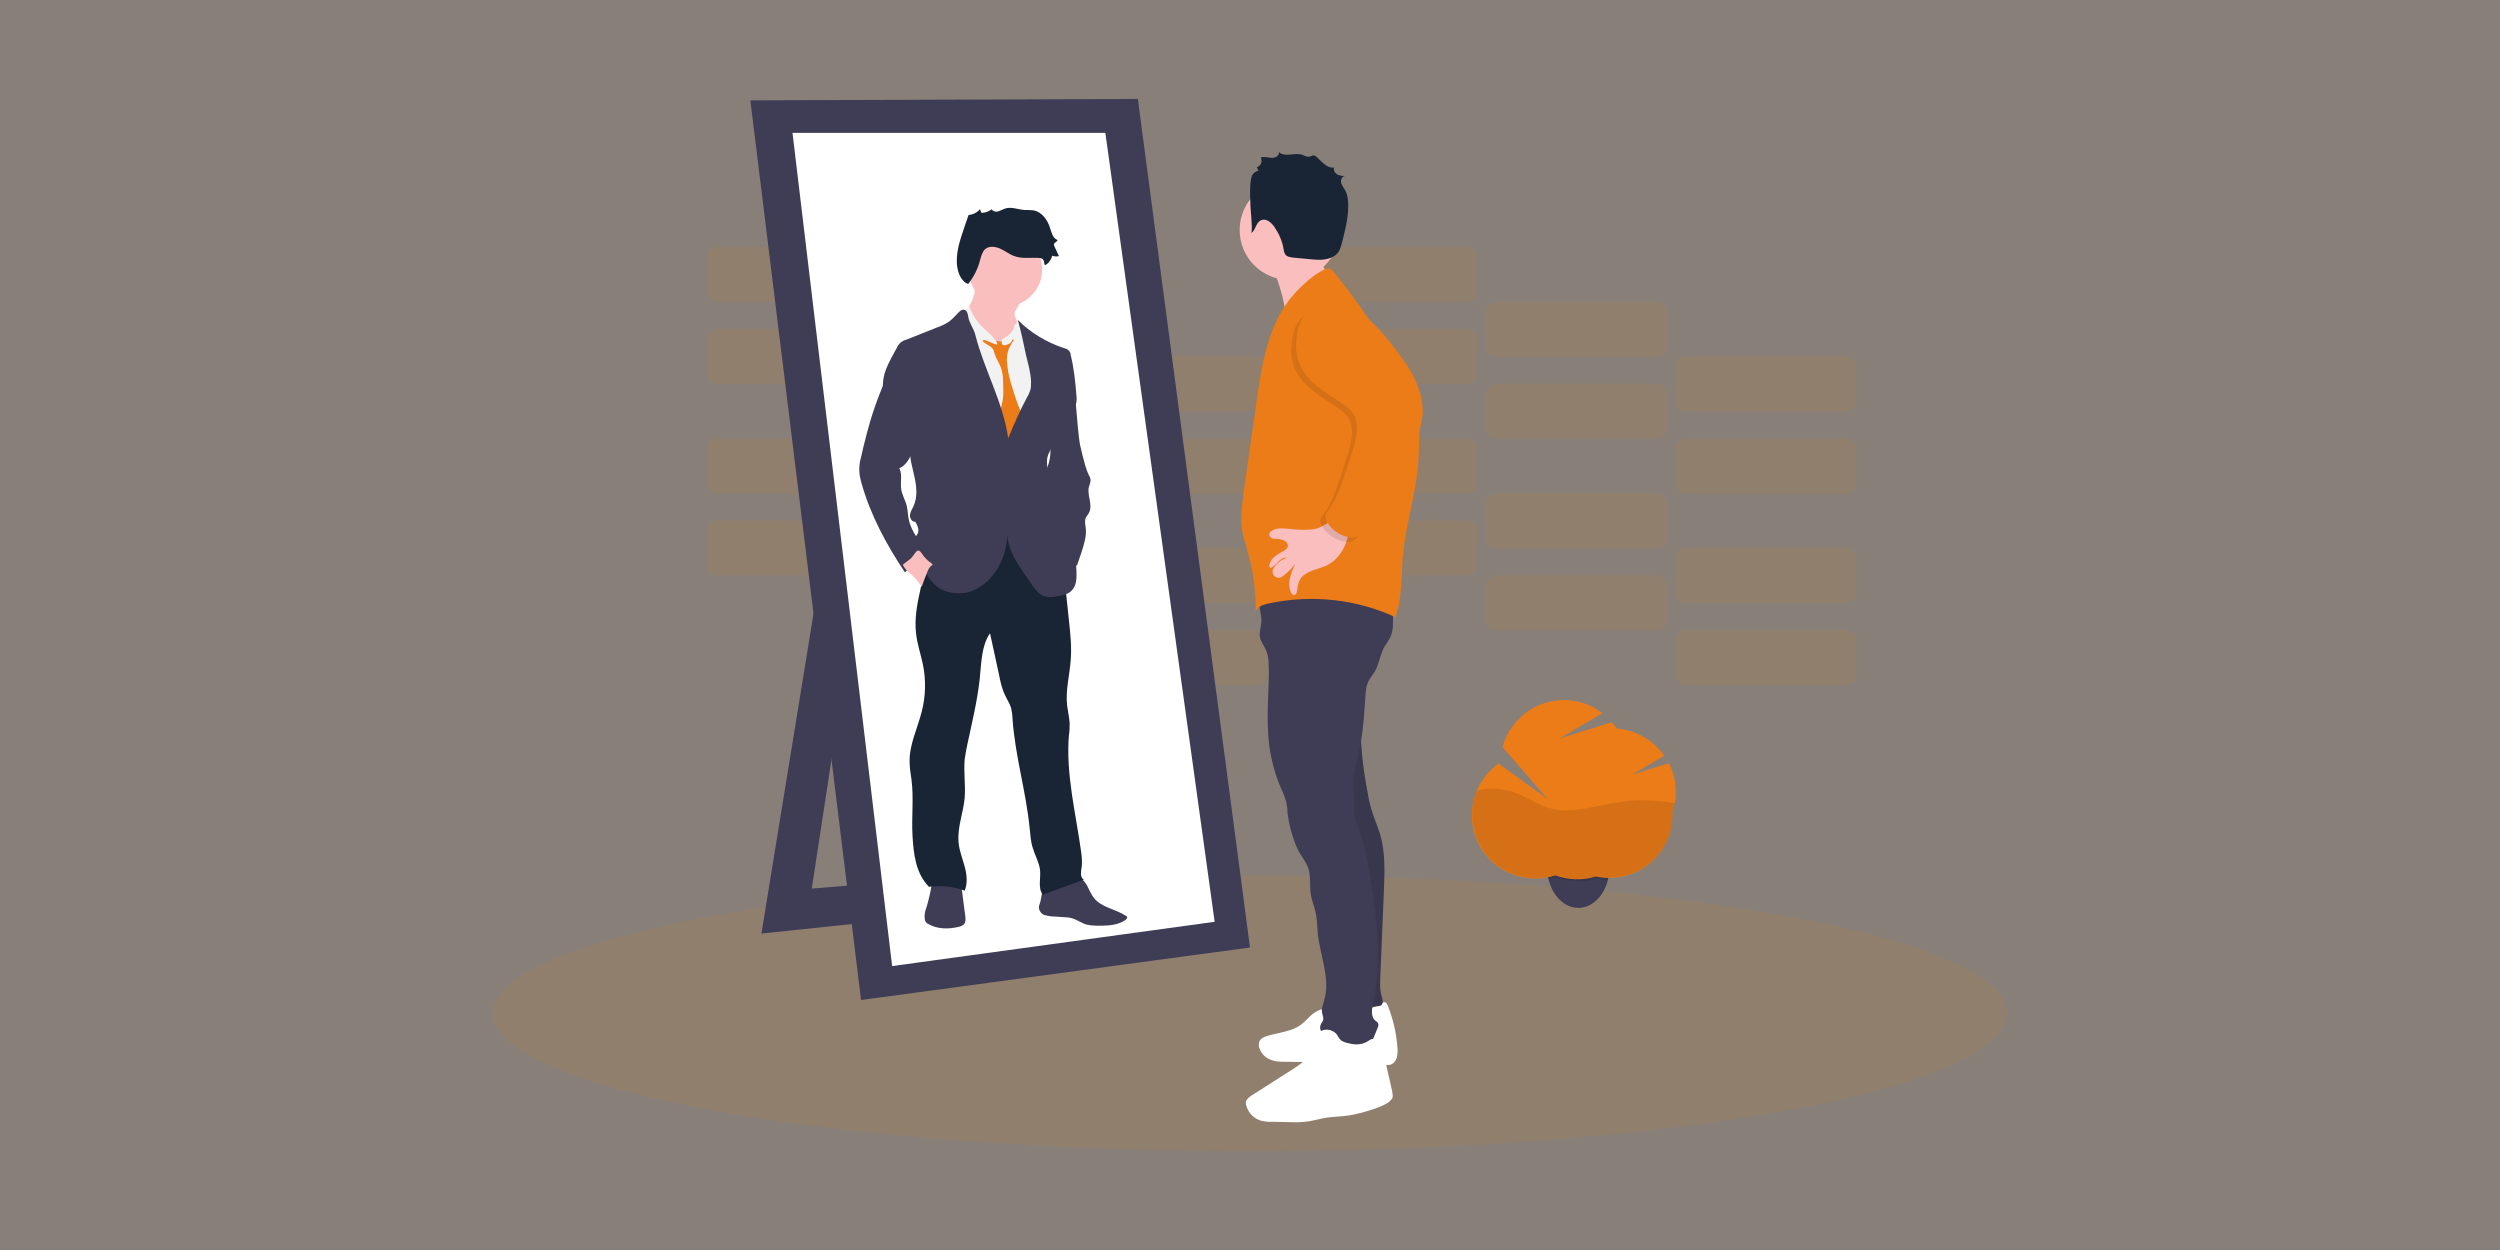 <?xml version="1.0" encoding="utf-8"?>
<!-- Generator: Adobe Illustrator 28.3.0, SVG Export Plug-In . SVG Version: 6.00 Build 0)  -->
<svg version="1.1" id="katman_1" xmlns="http://www.w3.org/2000/svg" xmlns:xlink="http://www.w3.org/1999/xlink" x="0px" y="0px"
	 viewBox="0 0 700 350" style="enable-background:new 0 0 700 350;" xml:space="preserve">
<rect x="0" y="0" width="700" height="350" fill="#808080" stroke="none"/>
<style type="text/css">
	.st0{opacity:7.000000e-02;fill:#EC7C18;enable-background:new    ;}
	.st1{opacity:0.1;fill:#EC7C18;enable-background:new    ;}
	.st2{fill:#3F3D56;}
	.st3{fill:#FFFFFF;}
	.st4{fill:#192534;}
	.st5{fill:#FBBEBE;}
	.st6{fill:#F2F2F2;}
	.st7{fill:#EC7C18;}
	.st8{opacity:0.1;enable-background:new    ;}
</style>
<rect y="-0.2" class="st0" width="700" height="350"/>
<g>
	<path class="st1" d="M200.9,145.7h44.9c1.6,0,2.9,1.3,2.9,2.9v9.6c0,1.6-1.3,2.9-2.9,2.9h-44.9c-1.6,0-2.9-1.3-2.9-2.9v-9.6
		C198.1,147,199.3,145.7,200.9,145.7z"/>
	<path class="st1" d="M254,161.1h44.9c1.6,0,2.9,1.3,2.9,2.9v9.6c0,1.6-1.3,2.9-2.9,2.9H254c-1.6,0-2.9-1.3-2.9-2.9V164
		C251.1,162.4,252.4,161.1,254,161.1z"/>
	<path class="st1" d="M307,176.4h44.9c1.6,0,2.9,1.3,2.9,2.9v9.6c0,1.6-1.3,2.9-2.9,2.9H307c-1.6,0-2.9-1.3-2.9-2.9v-9.6
		C304.1,177.7,305.4,176.4,307,176.4z"/>
	<path class="st1" d="M200.9,122.8h44.9c1.6,0,2.9,1.3,2.9,2.9v9.6c0,1.6-1.3,2.9-2.9,2.9h-44.9c-1.6,0-2.9-1.3-2.9-2.9v-9.6
		C198.1,124.1,199.3,122.8,200.9,122.8z"/>
	<path class="st1" d="M254,138.1h44.9c1.6,0,2.9,1.3,2.9,2.9v9.6c0,1.6-1.3,2.9-2.9,2.9H254c-1.6,0-2.9-1.3-2.9-2.9V141
		C251.1,139.4,252.4,138.1,254,138.1z"/>
	<path class="st1" d="M307,153.4h44.9c1.6,0,2.9,1.3,2.9,2.9v9.6c0,1.6-1.3,2.9-2.9,2.9H307c-1.6,0-2.9-1.3-2.9-2.9v-9.6
		C304.1,154.7,305.4,153.4,307,153.4z"/>
	<path class="st1" d="M365.9,145.7h44.9c1.6,0,2.9,1.3,2.9,2.9v9.6c0,1.6-1.3,2.9-2.9,2.9h-44.9c-1.6,0-2.9-1.3-2.9-2.9v-9.6
		C363,147,364.3,145.7,365.9,145.7z"/>
	<path class="st1" d="M418.9,161.1h44.9c1.6,0,2.9,1.3,2.9,2.9v9.6c0,1.6-1.3,2.9-2.9,2.9h-44.9c-1.6,0-2.9-1.3-2.9-2.9V164
		C416.1,162.4,417.4,161.1,418.9,161.1z"/>
	<path class="st1" d="M472,176.4h44.9c1.6,0,2.9,1.3,2.9,2.9v9.6c0,1.6-1.3,2.9-2.9,2.9H472c-1.6,0-2.9-1.3-2.9-2.9v-9.6
		C469.1,177.7,470.4,176.4,472,176.4z"/>
	<path class="st1" d="M365.9,122.8h44.9c1.6,0,2.9,1.3,2.9,2.9v9.6c0,1.6-1.3,2.9-2.9,2.9h-44.9c-1.6,0-2.9-1.3-2.9-2.9v-9.6
		C363,124.1,364.3,122.8,365.9,122.8z"/>
	<path class="st1" d="M418.9,138.1h44.9c1.6,0,2.9,1.3,2.9,2.9v9.6c0,1.6-1.3,2.9-2.9,2.9h-44.9c-1.6,0-2.9-1.3-2.9-2.9V141
		C416.1,139.4,417.4,138.1,418.9,138.1z"/>
	<path class="st1" d="M472,153.4h44.9c1.6,0,2.9,1.3,2.9,2.9v9.6c0,1.6-1.3,2.9-2.9,2.9H472c-1.6,0-2.9-1.3-2.9-2.9v-9.6
		C469.1,154.7,470.4,153.4,472,153.4z"/>
	<path class="st1" d="M200.9,92.1h44.9c1.6,0,2.9,1.3,2.9,2.9v9.6c0,1.6-1.3,2.9-2.9,2.9h-44.9c-1.6,0-2.9-1.3-2.9-2.9V95
		C198.1,93.4,199.3,92.1,200.9,92.1z"/>
	<path class="st1" d="M254,107.4h44.9c1.6,0,2.9,1.3,2.9,2.9v9.6c0,1.6-1.3,2.9-2.9,2.9H254c-1.6,0-2.9-1.3-2.9-2.9v-9.6
		C251.1,108.7,252.4,107.4,254,107.4z"/>
	<path class="st1" d="M307,122.8h44.9c1.6,0,2.9,1.3,2.9,2.9v9.6c0,1.6-1.3,2.9-2.9,2.9H307c-1.6,0-2.9-1.3-2.9-2.9v-9.6
		C304.1,124.1,305.4,122.8,307,122.8z"/>
	<path class="st1" d="M200.9,69.1h44.9c1.6,0,2.9,1.3,2.9,2.9v9.6c0,1.6-1.3,2.9-2.9,2.9h-44.9c-1.6,0-2.9-1.3-2.9-2.9V72
		C198.1,70.4,199.3,69.1,200.9,69.1z"/>
	<path class="st1" d="M254,84.5h44.9c1.6,0,2.9,1.3,2.9,2.9V97c0,1.6-1.3,2.9-2.9,2.9H254c-1.6,0-2.9-1.3-2.9-2.9v-9.6
		C251.1,85.8,252.4,84.5,254,84.5z"/>
	<path class="st1" d="M307,99.8h44.9c1.6,0,2.9,1.3,2.9,2.9v9.6c0,1.6-1.3,2.9-2.9,2.9H307c-1.6,0-2.9-1.3-2.9-2.9v-9.6
		C304.1,101.1,305.4,99.8,307,99.8z"/>
	<path class="st1" d="M365.9,92.1h44.9c1.6,0,2.9,1.3,2.9,2.9v9.6c0,1.6-1.3,2.9-2.9,2.9h-44.9c-1.6,0-2.9-1.3-2.9-2.9V95
		C363,93.4,364.3,92.1,365.9,92.1z"/>
	<path class="st1" d="M418.9,107.4h44.9c1.6,0,2.9,1.3,2.9,2.9v9.6c0,1.6-1.3,2.9-2.9,2.9h-44.9c-1.6,0-2.9-1.3-2.9-2.9v-9.6
		C416.1,108.7,417.4,107.4,418.9,107.4z"/>
	<path class="st1" d="M472,122.8h44.9c1.6,0,2.9,1.3,2.9,2.9v9.6c0,1.6-1.3,2.9-2.9,2.9H472c-1.6,0-2.9-1.3-2.9-2.9v-9.6
		C469.1,124.1,470.4,122.8,472,122.8z"/>
	<path class="st1" d="M365.9,69.1h44.9c1.6,0,2.9,1.3,2.9,2.9v9.6c0,1.6-1.3,2.9-2.9,2.9h-44.9c-1.6,0-2.9-1.3-2.9-2.9V72
		C363,70.4,364.3,69.1,365.9,69.1z"/>
	<path class="st1" d="M418.9,84.5h44.9c1.6,0,2.9,1.3,2.9,2.9V97c0,1.6-1.3,2.9-2.9,2.9h-44.9c-1.6,0-2.9-1.3-2.9-2.9v-9.6
		C416.1,85.8,417.4,84.5,418.9,84.5z"/>
	<path class="st1" d="M472,99.8h44.9c1.6,0,2.9,1.3,2.9,2.9v9.6c0,1.6-1.3,2.9-2.9,2.9H472c-1.6,0-2.9-1.3-2.9-2.9v-9.6
		C469.1,101.1,470.4,99.8,472,99.8z"/>
	<ellipse class="st1" cx="350" cy="283.7" rx="212" ry="38.6"/>
	<polygon class="st2" points="231,152.1 213.2,261.4 293.8,252.9 290.3,243.6 227.3,248.8 242.1,151.9 	"/>
	<polygon class="st2" points="210.1,28.1 318.6,27.7 350,265.3 241.1,280 	"/>
	<polygon class="st3" points="221.9,37.2 309.5,37.2 340.1,258.1 249.8,270.5 	"/>
	<path class="st2" d="M304.5,248.2c0.6,1.1,1,2.2,1.7,3.1c2.1,2.8,6.1,3.2,9,5.1c0.1,0.1,0.3,0.2,0.4,0.3c0.1,0.3-0.2,0.7-0.5,0.9
		c-2.3,1.6-5.2,1.6-8,1.6c-0.9,0-1.9-0.1-2.8-0.3c-1.5-0.4-2.7-1.4-4.2-1.8c-0.7-0.2-1.5-0.3-2.3-0.3l-3-0.2c-0.8,0-1.6-0.2-2.4-0.4
		c-0.8-0.3-1.3-1-1.5-1.8c-0.1-0.6,0.2-1.3,0.4-1.9c0.4-1.5,0.3-3.3,1.4-4.3c0.5-0.4,1-0.6,1.6-0.8c2.1-0.7,4.3-1.3,6.4-1.7
		C302.7,245.4,303.7,246.7,304.5,248.2z"/>
	<path class="st2" d="M270.3,256.6c0.1,0.8,0.1,1.8-0.5,2.3c-0.4,0.3-0.8,0.5-1.3,0.6c-2.9,0.7-6.1,0.7-8.6-0.8
		c-0.3-0.1-0.5-0.3-0.7-0.6c-0.2-0.3-0.3-0.7-0.3-1.1c-0.1-1.1,0.2-2.2,0.6-3.2c0.7-2.5,1.3-5.1,1.6-7.7c0-0.2,7.3,1.2,7.8,1.9
		c0.6,0.9,0.6,3,0.8,4.1C269.9,253.6,270.1,255.1,270.3,256.6z"/>
	<path class="st4" d="M297.4,155.7l1.9,18c0.4,3.7,0.8,7.4,0.5,11.1c-0.3,4.3-1.5,8.5-1,12.8c0.2,1.6,0.6,3.3,0.7,4.9
		c0,1.1,0,2.2-0.2,3.3c-0.9,10.9,1.9,21.8,3.4,32.6c0.2,1.3,0.3,2.7,0.2,4.1c-0.2,1.4-0.6,3.2,0.6,3.8l-11.5,4.2
		c-1.5-1.8-0.5-4.7-0.8-7c-0.3-2.1-1.4-4-2-6c-0.6-1.8-0.7-3.7-0.9-5.6c-1-10.3-4.1-20.3-4.8-30.7c0-1-0.2-2-0.4-3
		c-0.4-1.3-1.2-2.4-1.7-3.6c-0.9-1.8-1.3-3.8-1.7-5.8l-2.5-11.5c-2.5,3.7-2.4,8.5-2.9,13c-0.7,6.2-2.2,12.3-3.5,18.4
		c-0.3,1.3-0.5,2.7-0.7,4c-0.3,3.6,0.3,7.2,0,10.8c-0.4,4.2-2.1,8.2-1.7,12.4c0.2,2.3,1.1,4.5,1.7,6.7s0.9,4.7,0,6.8
		c-3.2-1.2-6.6-1.5-10-1.1c-3.7-3.8-4.3-9.1-4.6-14.3c-0.3-5.3,0.4-10.6-0.3-15.8c-0.2-1.6-0.5-3.1-0.5-4.6c-0.2-5,2.2-9.6,3.4-14.4
		c1.1-4.3,1.2-8.9,0.3-13.2c-0.6-2.9-1.6-5.7-1.9-8.6c-0.5-4.1,0.3-8.3,1.2-12.3c0.6-2.7,1.1-5.5,1.7-8.2c0.7-2.9,1.5-5.9,3.3-8.3
		c2.9-3.8,8-5.5,12.8-5.2c4.8,0.4,9.3,2.6,13.2,5.3C291.9,150.6,294.8,153,297.4,155.7z"/>
	<path class="st5" d="M284.5,86.7c-0.2,0.3-0.4,0.7-0.4,1.1c-0.1,0.8,0.4,1.5,0.8,2.2c0.5,0.9,0.9,1.8,1.1,2.8
		c0.2,0.6,0.2,1.3,0.2,1.9c-0.1,0.5-0.3,0.9-0.5,1.4c-0.7,1.4-1.9,2.8-3.4,3.4c-1.2,0.4-2.4,0.5-3.6,0.1c-1.2-0.3-2.3-0.9-3.3-1.6
		c-0.9-0.5-1.6-1.2-2.3-2c-0.6-0.8-1.2-1.8-1.6-2.7c-0.8-1.7-1.6-3.5-1.5-5.3c0-0.2,0-0.3,0.1-0.5c0.1-0.3,0.3-0.5,0.5-0.8
		c1.7-2,2.5-4.5,2.4-7l5.6,1.3c1.2,0.3,2.5,0.6,3.7,0.9c1,0.3,2.6,0.7,3.2,1.6S285,85.9,284.5,86.7z"/>
	<circle class="st5" cx="281.5" cy="75.5" r="10.3"/>
	<path class="st6" d="M279.8,96.2c0.4-0.9,1.4-1.6,2.2-2.1c0.9-0.6,1.7-1.4,1.9-2.4c0-0.2,0.1-0.5,0.2-0.7c0.3-0.5,1.1-0.2,1.6,0.1
		c1.1,0.9,1.9,2.1,2.7,3.4c1,1.5,1.8,3.1,2.5,4.7c1.1,2.9,1.2,6,1.3,9.1c0.1,2.8,0.2,5.6-0.5,8.3c-0.4,1.7-1.2,3.4-1.2,5.1
		c-0.1,6.4-2.4,12.5-2.5,18.9c0,1.9,0.1,3.7,0.3,5.5l0.4,4.2c-5.6-0.3-11.3-0.8-16.9-1.5c-0.2-1.9-0.7-3.8-1.2-5.6
		c-2-7.6-3.4-15.3-3.9-23.2c-0.3-4.2-0.6-8.3-1.1-12.4c-0.4-3.8-1.2-7.6-0.7-11.3c0.3-1.7,0.8-3.4,1.6-4.9c0.3-0.6,0.7-1.1,1.2-1.5
		c0.3-0.1,0.6-0.2,0.9-0.3c0.9-0.2,1.8-0.3,2.7-0.3c0.2,0,0.4,0,0.7,0.1c0.4,0.2,0.7,0.5,0.9,0.9C274.5,92.9,277,95,279.8,96.2z"/>
	<path class="st7" d="M275.1,95.4c0.7,1,2.2,1.3,2.9,2.3c0.2,0.4,0.4,0.9,0.5,1.4c0.4,1.3,1.2,2.4,1.7,3.7c0.7,1.8,0.7,3.8,0.7,5.8
		c0.1,1.6,0,3.1-0.4,4.7c-0.2,1-0.6,1.9-0.9,2.8c-0.5,1.6-0.6,3.3-0.5,5c0,0.4,0.1,0.7,0.3,1c0.3,0.3,0.6,0.5,1,0.7
		c1.1,0.5,2.3,1,3.6,0.9c0.3,0,0.5-0.1,0.7-0.2c0.1-0.1,0.3-0.3,0.3-0.5l0.8-1.3c0.7-1.2,1.4-2.5,1.2-3.9c-0.2-0.7-0.5-1.4-0.9-2
		c-0.5-1-0.9-2.1-1.3-3.1c-1.2-3.6-2.5-7.2-2.8-10.9c-0.2-1.4,0-2.9,0.5-4.2c0.4-0.8,0.8-1.6,1.4-2.4c-0.3-0.3-0.7-0.5-1.1-0.4
		s-0.8,0.3-1.1,0.5c-1.1,0.5-2.4,0.3-3.6,0c-0.4-0.1-1.2-0.6-1.6-0.6C276.4,94.6,275.1,95.4,275.1,95.4z"/>
	<path class="st6" d="M284.2,95.3c-0.2-0.2-0.6-0.4-0.8-0.1c-0.1,0.1-0.1,0.2-0.1,0.3c-0.2,0.5-0.8,0.8-1.3,1s-1.1,0.3-1.4-0.1
		c-0.2-0.3-0.2-0.7,0.1-1c0.2-0.3,0.5-0.5,0.8-0.7c1.8-1.3,3-3.2,3.4-5.3c0.5,0.4,0.8,1,0.9,1.6s0.1,1.3,0.3,1.9
		c0.2,0.9,0.6,1.7,0.7,2.6c0.1,0.5,0,1,0,1.4c0,0.5,0.1,0.9,0.2,1.4C285.9,97.3,285.2,96.2,284.2,95.3z"/>
	<path class="st6" d="M276.3,92.7c-0.4-0.4-0.8-0.7-1.2-1.1c-1.7-1.7-3-3.7-3.7-5.9c-0.5,0.4-1,0.9-1.1,1.6c0,0.5,0.2,0.9,0.5,1.3
		c1.5,2.3,2.4,4.9,2.8,7.6c0.4-0.7,1.2-1.1,2-1c0.6,0,3.4,1.6,3.6,1.2C279.5,95.6,276.8,93.1,276.3,92.7z"/>
	<path class="st2" d="M285,89.6c3.6,3.6,8.1,6.3,13,7.9c0.5,0.1,0.9,0.3,1.3,0.7c0.3,0.3,0.5,0.8,0.5,1.2c0.9,3.7,1.3,7.5,1.6,11.3
		c0.1,0.6,0.1,1.3,0,1.9c-0.2,1-0.9,1.8-1.7,2.6c-2.2,2.4-4.8,4.9-5.1,8.1c0,0.6-0.1,1.2-0.2,1.9c-0.2,0.7-0.6,1.4-0.9,2.1
		c-1.3,3.5,1.6,7.6-0.2,10.9c1,1.9,1.6,3.9,2,5.9c0.1,0.8,0.2,1.6,0.5,2.3c0.5,1.1,1.6,1.8,2.5,2.7c2.6,2.7,2.9,6.8,3.1,10.6
		c0.1,2.1,0.1,4.5-1.6,5.9c-0.9,0.8-2.2,1.1-3.4,1.3c-1.6,0.3-3.4,0.5-4.8-0.3c-1-0.6-1.7-1.6-2.4-2.5c-1.3-1.8-2.5-3.7-3.8-5.6
		c-1.9-3-3.7-6.4-3.2-9.9c-0.2,3.6-0.9,7.2-2.7,10.3c-1.8,3.1-4.6,5.7-8,6.8c-3.4,1-7.5,0.3-10-2.2c-0.8-0.9-1.6-1.8-2.1-2.9
		c-1.5-2.5-2.5-5.2-3.2-8c-0.2-0.7-0.3-1.6,0.1-2.2c0.2-0.3,0.4-0.6,0.6-0.9c0.6-1,0-2.4-0.6-3.4c-0.9,0.1-1.6-1-1.5-1.9
		s0.6-1.7,1-2.5c1.1-2.4,0.9-5.3,0.3-7.9c-0.5-2.6-1.4-5.2-1.3-7.9c0.1-2.8-2-5.4-3.5-7.8c-0.9-1.3-1.9-2.6-2.6-4
		c-1.6-2.9-1.9-6.4-1-9.6c0.5-1.6,1.3-3.2,2.1-4.7l1.3-2.4c0.5-1.2,1.5-2,2.7-2.3l8.8-3.5c1.1-0.4,2.2-0.9,3.2-1.6
		c1.1-0.8,1.9-1.9,2.9-2.8c0.3-0.3,0.7-0.5,1.2-0.5c0.8,0.1,1.1,1.1,1.2,1.9c0.2,1.8,1.6,3.4,2,5.2c2.5,9.8,7.8,18.9,9.2,28.9
		c1.6-3.9,3.3-7.8,5.3-11.5c0.3-0.5,0.6-1.1,0.8-1.7c0.3-0.8,0.3-1.7,0.3-2.6c-0.1-2.5-0.8-5-1.4-7.4C286.6,96,285.9,92.9,285,89.6z
		"/>
	<path class="st2" d="M301.8,119.6c0.2,1.7,0.3,3.3,0.6,4.9c0.4,1.9,0.9,3.7,1.4,5.6c0.3,1,0.6,2,1.1,3c0.2,0.3,0.3,0.6,0.4,0.9
		c0.2,0.8-0.2,1.6-0.4,2.3c-0.6,2.3,1.1,4.9,0.1,7.1c-0.3,0.7-0.9,1.2-1.1,1.9c-0.2,0.8,0,1.7,0.1,2.5c0.3,2.3-0.5,4.7-1.2,6.9
		l-1.3,3.8c-1.2-2.3-2.4-4.6-4.1-6.5c-0.6-0.7-1.3-1.3-1.8-2.1c-0.8-1.2-1.5-2.4-1.9-3.8c-1.2-3.2-1.9-6.6-2-10
		c-0.1-1,0-1.9,0.3-2.9c0.3-0.5,0.5-1.1,0.9-1.6c1-1.9,1.3-4.1,1.2-6.2c0-2.1-0.2-4.3,0-6.4c0.2-1.8,0.7-3.5,1.6-5.1
		c0.5-1,1.2-1.9,2.1-2.6c0.7-0.5,1.5-0.8,2.3-0.8c1.3,0.1,1,1.2,1.1,2.2L301.8,119.6z"/>
	<path class="st2" d="M244.8,114.4c-0.8,2.3-1.5,4.7-2.1,7s-1.2,4.7-1.7,7c-0.3,1-0.4,2.1-0.4,3.2c0,1.2,0.3,2.5,0.6,3.6
		c2.5,9,7,17.3,12.2,25.1c1.5-1.8,3.2-3.4,5.2-4.7c0.2-0.1,0.3-0.2,0.4-0.4c0.1-0.3,0.1-0.6-0.1-0.9c-1.4-2.9-3.7-5.5-4.4-8.6
		c-0.3-1.3-0.3-2.7-0.6-4c-0.4-1.7-1.4-3.2-1.6-5c-0.2-1.9,0.4-3.9-0.5-5.6c1.8-0.7,2.8-2.6,3.6-4.3c0.8-1.8,1.4-3.7,1.7-5.7
		c0.5-3.8-0.2-7.6-2.1-10.9c-0.9-1.6-2.1-3.1-3.5-4.4c-0.5-0.4-1.6-1.6-2.2-1.6c-0.9,0-1.2,1.5-1.4,2.1
		C246.8,109,245.7,111.7,244.8,114.4z"/>
	<path class="st5" d="M260.9,157.8c0.1,0.1,0.2,0.2,0.2,0.3s-0.1,0.2-0.2,0.2c-0.5,0.4-0.9,0.9-1.1,1.5c-0.6,1.5-1.2,2.9-1.7,4.5
		c-0.9-1.3-1.9-2.5-3-3.5c-0.9-0.8-1.9-1.6-2.3-2.7c0,0,2-1.5,2.2-1.7c0.6-0.5,1.3-1.9,1.9-2.2c0.7-0.3,1.3,1,1.8,1.6
		C259.3,156.5,260,157.2,260.9,157.8z"/>
	<path class="st4" d="M292.4,73.9c0-0.5-0.1-1.1-0.5-1.4c-0.3-0.2-0.8-0.3-1.2-0.3c-2.3-0.1-4.6,0.3-6.7-0.5c-1.4-0.5-2.6-1.5-4-2.1
		s-3.1-0.8-4.2,0.2c-0.8,0.8-1.1,2-1.4,3.1c-0.6,2.4-1.8,4.7-3.3,6.6c-1.1-0.3-1.8-1.3-2.3-2.2c-1.6-3.4-0.8-7.4,0.3-10.9
		c0.4-1.2,0.8-2.4,1.2-3.6l0.9-2.6c1.2-0.1,2.4-0.7,3.2-1.6l0.4,1c1.1,0,2.1-0.4,2.9-1c0.3,0.6,1.2,0.8,1.8,0.6s1.3-0.6,1.9-0.8
		c1.8-0.6,3.7,0.3,5.6,0.4c0.8,0,1.6,0,2.4,0.1c2.2,0.4,3.8,2.5,4.5,4.6c0.5,1.4,0.8,3.2,2.2,3.7c0,0.5-0.9,0.6-1,1.2
		c0,0.2,0,0.3,0.1,0.5l1.3,2.8c-0.6,0.2-1.3,0.1-1.9-0.1C294.4,73,292.5,74.9,292.4,73.9z"/>
	<path class="st5" d="M358.2,80c0.7,2.1,1.2,4.3,1.6,6.5c0.3,1.6,0.4,3.5-0.5,4.8c3.6-5.4,7.3-11,12.8-14.4c-2.2-2.4-3.4-5.7-3-9
		c0-0.3-4.5,1.4-4.8,1.6c-1.6,0.9-3,2-4.6,2.9c-0.8,0.5-4.1,1.6-4.2,2.3c0,0.4,1.3,1.8,1.6,2.3C357.5,77.9,357.9,78.9,358.2,80z"/>
	<path class="st3" d="M374.9,283.6c-1.8-1.3-4.2-1.5-6.1-0.5c-1.8,0.9-2.9,2.6-4.5,3.8c-2.7,2-6.4,2.2-9.6,3.2
		c-0.9,0.3-1.8,0.7-2.1,1.6c-0.2,0.7-0.2,1.5,0.2,2.2c0.5,1.2,1.5,2.2,2.7,2.7c1.4,0.7,3.1,0.7,4.7,0.7l13.9,0.2
		c4.3,0.1,8.6,0.1,12.8,0.6c1,0.1,2.1,0.3,2.9-0.2c1.4-0.8,1.6-2.7,1.5-4.4c-0.3-4.1-1.2-8.1-2.7-11.9c-0.2-0.4-0.4-0.9-0.9-1
		c-0.3,0-0.7,0.1-0.9,0.3c-3.9,2.3-8.9,3.6-13,1.8"/>
	<path class="st2" d="M381.8,195.1c-1.6,9-0.5,18.3,1.2,27.2c0.3,1.8,0.7,3.6,1.3,5.3c0.6,2,1.5,3.9,2.1,5.9
		c1.5,5,1.3,10.4,1.1,15.7l-1,23.9c-0.1,2-0.2,4.1,0.4,6c0.2,0.8,0.5,1.7-0.1,2.3c-0.2,0.2-0.5,0.3-0.8,0.3
		c-2.8,0.5-5.6,0.1-8.1-1.2l-0.3-24.2c-0.1-7.5-0.2-14.9-1.3-22.3c-0.9-5.9-2.5-11.6-2.6-17.6c-0.1-6.2,1.4-12.3,3-18.3
		c0.3-1.3,1.6-2.2,2.6-3.1c0.3-0.3,0.8-0.6,1.2-0.8C380.8,194.1,381.5,194.7,381.8,195.1z"/>
	<path class="st8" d="M381.8,195.1c-1.6,9-0.5,18.3,1.2,27.2c0.3,1.8,0.7,3.6,1.3,5.3c0.6,2,1.5,3.9,2.1,5.9
		c1.5,5,1.3,10.4,1.1,15.7l-1,23.9c-0.1,2-0.2,4.1,0.4,6c0.2,0.8,0.5,1.7-0.1,2.3c-0.2,0.2-0.5,0.3-0.8,0.3
		c-2.8,0.5-5.6,0.1-8.1-1.2l-0.3-24.2c-0.1-7.5-0.2-14.9-1.3-22.3c-0.9-5.9-2.5-11.6-2.6-17.6c-0.1-6.2,1.4-12.3,3-18.3
		c0.3-1.3,1.6-2.2,2.6-3.1c0.3-0.3,0.8-0.6,1.2-0.8C380.8,194.1,381.5,194.7,381.8,195.1z"/>
	<path class="st2" d="M352.7,166.9c-0.6,2.4,0.6,4.8,0.5,7.2c-0.1,1.5-0.7,2.9-0.4,4.4c0.3,1.4,1.3,2.5,1.8,3.8
		c0.4,1.1,0.6,2.3,0.6,3.4c0.2,2.9,0,5.8-0.1,8.7c-0.2,4.8-0.3,9.7,0.3,14.5c0.6,4.2,1.7,8.2,3.4,12.1c0.5,1,0.9,2.1,1.3,3.3
		c0.2,1,0.4,2.1,0.4,3.2c0.4,3.4,1.3,6.8,2.7,10c1,2.2,2.7,3.9,3.3,6.2c0.5,2.2,0.2,4.5,0.5,6.7c0.3,1.6,0.9,3.2,1.3,4.8
		c0.5,2.1,0.5,4.3,0.7,6.4c0.7,6.2,3.5,12.4,1.8,18.4c-0.3,1.2-0.9,2.4-0.6,3.7c0.1,0.6,0.4,1.2,0.3,1.8c-0.1,0.5-0.5,0.9-0.7,1.4
		c-0.4,0.9,0,2,0.7,2.7s1.6,1.2,2.5,1.5c2.9,1.2,5.8,2.5,8.9,2.4c0.4,0,0.8,0,1.1-0.2c0.6-0.3,0.8-0.9,1.1-1.5l1.6-3.9
		c0.2-0.5,0.4-1,0.1-1.5c-0.2-0.2-0.4-0.5-0.7-0.6c-1.3-1.1-1-3.1-0.7-4.7c0.9-4.2,1.4-8.4,1.4-12.7c0.2-8.5-1.2-16.9-2.6-25.3
		c-0.5-2.9-1-5.8-1.9-8.6s-2.4-5.5-2.2-8.4c0.2-3.1-0.6-6.4,0-9.5s1.5-6.1,2-9.2c0.7-4,0.9-8.1,1.2-12.1c0.1-1.7,0.2-3.4,1-4.8
		c0.5-0.9,1.1-1.6,1.6-2.4c1.3-2.2,1.5-4.9,2.8-7.1c0.6-1,1.4-2,1.8-3.1c0.3-0.9,0.5-1.8,0.5-2.7c0.1-2.3,0-4.7-0.4-7
		c-6.6-3.4-13.9-5.1-21.3-4.9c-2.8,0-5.7,0.3-8.4,1.3C357.7,165.4,355.4,166.7,352.7,166.9z"/>
	<path class="st3" d="M368.6,289.7c-1.1,1.4-1.1,3.4-1.8,5.1c-0.9,2-2.9,3.3-4.7,4.5l-11.6,7.4c-0.6,0.4-1.3,0.9-1.6,1.6
		c-0.1,0.5-0.1,0.9,0.1,1.4c0.6,2,2.1,3.5,4.1,4.1c1,0.2,2.1,0.4,3.1,0.3l5.2,0.1c1.6,0.1,3.2,0,4.8-0.2c1.4-0.2,2.9-0.6,4.3-0.9
		c2.6-0.5,5.3-0.4,7.9-0.9c1.6-0.3,3.2-0.7,4.8-1.2c1.9-0.6,3.8-1.2,5.5-2.3c0.4-0.3,0.8-0.7,1.1-1.1c0.3-0.6,0.1-1.4,0-2.1l-2.5-11
		c-0.1-0.9-0.5-1.8-1-2.6c-0.6-0.7-1.6-1.2-2.4-0.9c-0.4,0.2-0.7,0.4-1,0.6c-1.3,0.8-2.9,1-4.4,0.7c-1-0.2-2.3-0.4-3.1-1.1
		c-0.6-0.5-0.8-1.3-1.3-1.8c-1.4-1.4-3.7-1.5-5.1-0.1C368.8,289.5,368.7,289.6,368.6,289.7z"/>
	<circle class="st5" cx="361.1" cy="64.4" r="14"/>
	<path class="st4" d="M350.3,65.3c1.3-0.8,1.3-2.9,2.7-3.6c1.4-0.7,2.9,0.5,3.8,1.8c1.3,1.9,2.2,3.9,2.6,6.2
		c0.1,0.6,0.2,1.3,0.7,1.8c0.5,0.4,1.1,0.5,1.7,0.6c1.8,0.2,3.5,0.3,5.3,0.5c2,0.2,4.1,0.3,5.9-0.6c0.7-0.3,1.3-0.8,1.8-1.5
		c0.4-0.6,0.6-1.3,0.8-2c0.9-3.5,1.9-7.1,1.9-10.7c0-1.5-0.1-3.1-0.8-4.4c-0.4-0.8-1-1.4-1.2-2.3c-0.2-0.9,0.4-1.9,1.3-1.8
		c-0.8,0-1.6-0.1-2.3-0.4c-0.7-0.4-1.2-1.2-1-2c-2,0.3-3.4-1.7-4.9-3c-0.2-0.2-0.6-0.4-0.9-0.4c-0.3,0.1-0.5,0.2-0.8,0.3
		c-0.8,0.3-1.6-0.2-2.4-0.5c-2.1-0.6-4.8,0.8-6.4-0.7c0.2,1-1.1,1.7-2.1,1.6s-2-0.4-3-0.1c0.5,0.9,0.2,2.1-0.8,2.6
		c-0.1,0.1-0.2,0.1-0.3,0.1l0.5,1c-1,0.2-1.8,0.9-2,1.9c-0.5,2-0.4,4.9-0.3,7C350,57.7,350.9,64.9,350.3,65.3z"/>
	<path class="st7" d="M362.2,82.5c-7,7.9-8.8,19-10.3,29.5l-2.2,15.5c-0.6,4-1.2,8-1.7,12.1c-0.3,2.8-0.7,5.6-0.3,8.3
		c0.3,2.2,1,4.3,1.6,6.4c1.6,5.5,2.4,11.2,2.3,16.9c0.5-1.4,2.1-1.9,3.5-2.2c12-2.6,24.5-1.3,35.6,3.8c2-5.5,1.6-11.5,2.1-17.3
		c0.8-8.3,3.4-16.3,4.2-24.5c0.3-3.1,0.3-6.2,0.4-9.3c0-2.3,0-4.6-0.4-6.8c-0.5-2.5-1.6-4.7-2.8-7c-3.2-6.2-6.7-12.2-10.6-18
		c-1.9-2.9-4-5.8-6.1-8.6c-1.1-1.4-2.2-2.8-3.3-4.2c-1.1-1.3-1.6-2.5-3.3-1.7C367.8,76.9,364.6,79.8,362.2,82.5z"/>
	<path class="st5" d="M366.2,148.3c-1.7,0.1-3.4,0-5.1-0.2c-1.3-0.1-2.6-0.3-3.8,0c-0.5,0.1-1,0.4-1.5,0.7c-0.5,0.4-0.5,1.1-0.1,1.6
		c0.2,0.2,0.4,0.3,0.7,0.4l1.3,0.1c0.8,0.1,1.7,0.2,2.4,0.8c0.3,0.2,0.4,0.6,0.5,0.9c0.1,0.9-0.7,1.4-1.4,1.8
		c-1,0.5-1.9,1.1-2.7,1.8c-0.6,0.6-1,1.4-1.1,2.3c0,0.2,0.2,0.5,0.4,0.5c0.1,0,0.2,0,0.2-0.1c1.6-0.8,2.6-3.1,4.3-2.7
		c-1.5,0.5-2.9,1.5-3.7,2.9c-0.5,0.8-0.3,1.9,0.5,2.4c0.6,0.4,1.3,0.4,1.8,0c0.3-0.1,0.5-0.3,0.7-0.5c1.2-0.9,2.2-2,3.1-3.2
		c-1.2,2.6-2.5,5.7-1.1,8.3c0.1,0.3,0.4,0.5,0.8,0.5s0.6-0.5,0.7-0.8c0.2-1.2,0.3-2.5,0.9-3.5c1.4-2.5,4.7-2.7,7.3-3.9
		c3.1-1.4,5.2-4.5,6-7.8c0.3-1,0.3-2,0.2-3c-0.6-2.2-3.3-2.7-5-1.6C370.2,147.4,369,148.3,366.2,148.3z"/>
	<path class="st8" d="M363.5,105c2.7,4.2,7.4,6.6,11.5,9.5c1,0.6,1.8,1.5,2.5,2.4c1,1.6,1.2,3.6,1,5.4c-0.3,2.4-1.1,4.8-1.8,7.1
		l-1.7,5.1c-1.1,3.2-2.2,6.5-4.2,9.2c-0.5,0.7-1.1,1.4-1.1,2.3c0,0.5,0.2,1,0.5,1.4c1.3,2.2,3.5,3.7,5.9,4.2c0.7,0.2,1.5,0.2,2.2,0
		c1-0.3,1.8-1.2,2.6-2c3.5-3.8,7-7.8,9.5-12.3c2.5-4.4,3.9-9.3,5.3-14.2c0.6-1.8,0.9-3.6,1.2-5.5c0.3-3.5-0.6-7-2.1-10.1
		c-1.5-3.2-3.6-6-5.7-8.8c-2-2.7-4.2-5.3-6.6-7.6c-4.2-3.9-9.4-6.3-15-4c-4,1.6-5.5,4.9-5.8,9.1C361.2,99.3,361.9,102.4,363.5,105z"
		/>
	<path class="st7" d="M364.9,103.9c2.7,4.2,7.4,6.6,11.5,9.5c1,0.6,1.8,1.5,2.5,2.4c1,1.6,1.2,3.6,1,5.4c-0.3,2.4-1.1,4.8-1.8,7.1
		l-1.7,5c-1.1,3.2-2.2,6.5-4.2,9.2c-0.5,0.7-1.1,1.4-1.1,2.3c0,0.5,0.2,1,0.5,1.4c1.3,2.2,3.5,3.7,5.9,4.2c0.7,0.2,1.5,0.2,2.2,0
		c1-0.3,1.8-1.2,2.6-2c3.5-3.9,7-7.8,9.5-12.3c2.5-4.4,3.9-9.3,5.3-14.2c0.6-1.8,0.9-3.6,1.2-5.5c0.3-3.5-0.6-7-2.1-10.1
		c-1.5-3.2-3.6-6-5.7-8.8c-2-2.7-4.2-5.2-6.7-7.6c-4.2-3.9-9.4-6.3-15-4c-4,1.6-5.5,4.9-5.8,9.1C362.6,98.3,363.3,101.3,364.9,103.9
		z"/>
	<path class="st2" d="M450.6,242.9c0,1-0.1,2-0.3,3c0,0.2-0.1,0.4-0.1,0.5c-1.1,4.4-4.2,7.6-7.9,7.8c-0.1,0-0.2,0-0.4,0
		c-3.9,0-7.2-3.4-8.3-8c0-0.1-0.1-0.2-0.1-0.4c-0.2-1-0.3-2-0.3-3c0-6.3,3.9-11.4,8.7-11.4C446.7,231.5,450.6,236.6,450.6,242.9z"/>
	<path class="st8" d="M450.6,242.9c0,1-0.1,2-0.3,3c0,0.2-0.1,0.4-0.1,0.5c-0.1,0-0.3,0-0.4,0c-1-0.1-1.9-0.2-2.9-0.4
		c-0.8,0.3-1.7,0.5-2.5,0.6c-0.7,0.1-1.3,0.2-2,0.2h-0.7c-0.8,0-1.6-0.1-2.4-0.2c-1.3-0.2-2.5-0.5-3.7-0.9c-0.7,0.2-1.3,0.4-2,0.5
		c0-0.1-0.1-0.2-0.1-0.4c-0.2-1-0.3-2-0.3-3c0-6.3,3.9-11.4,8.7-11.4C446.7,231.5,450.6,236.6,450.6,242.9z"/>
	<path class="st7" d="M469.2,221.7c0-2.8-0.6-5.5-1.9-8l-10.3,3.2l9-5.3c-3.1-4.4-8-7.2-13.3-7.6c-0.4-0.6-0.9-1.3-1.4-1.8
		l-14.7,4.6l12.1-7.1c-7.8-6-18.9-4.5-24.9,3.3c-1.4,1.8-2.5,3.9-3.1,6.2l12.6,14.5l-13.7-9.9c-8,5.7-9.9,16.7-4.2,24.7
		c4.5,6.4,12.7,9,20.1,6.6c3.6,1.3,7.6,1.5,11.3,0.3c9.6,2.1,19-3.9,21.1-13.5c0.3-1.2,0.4-2.5,0.4-3.8c0-0.4,0-0.8,0-1.2
		C469,225.2,469.3,223.4,469.2,221.7z"/>
	<path class="st8" d="M468.9,224.9c-5.4-1-11-1.1-16.4-0.2c-6.2,1-12.5,3.3-18.5,1.6c-3.5-1-6.6-3.2-10-4.4
		c-3.3-1.2-6.9-1.4-10.4-0.6c-3.8,9,0.5,19.4,9.5,23.2c4,1.7,8.4,1.8,12.4,0.5c3.6,1.3,7.6,1.5,11.3,0.3c9.6,2.1,19-3.9,21.1-13.5
		c0.3-1.2,0.4-2.5,0.4-3.8c0-0.4,0-0.8,0-1.2C468.7,226.2,468.8,225.6,468.9,224.9z"/>
</g>
</svg>
